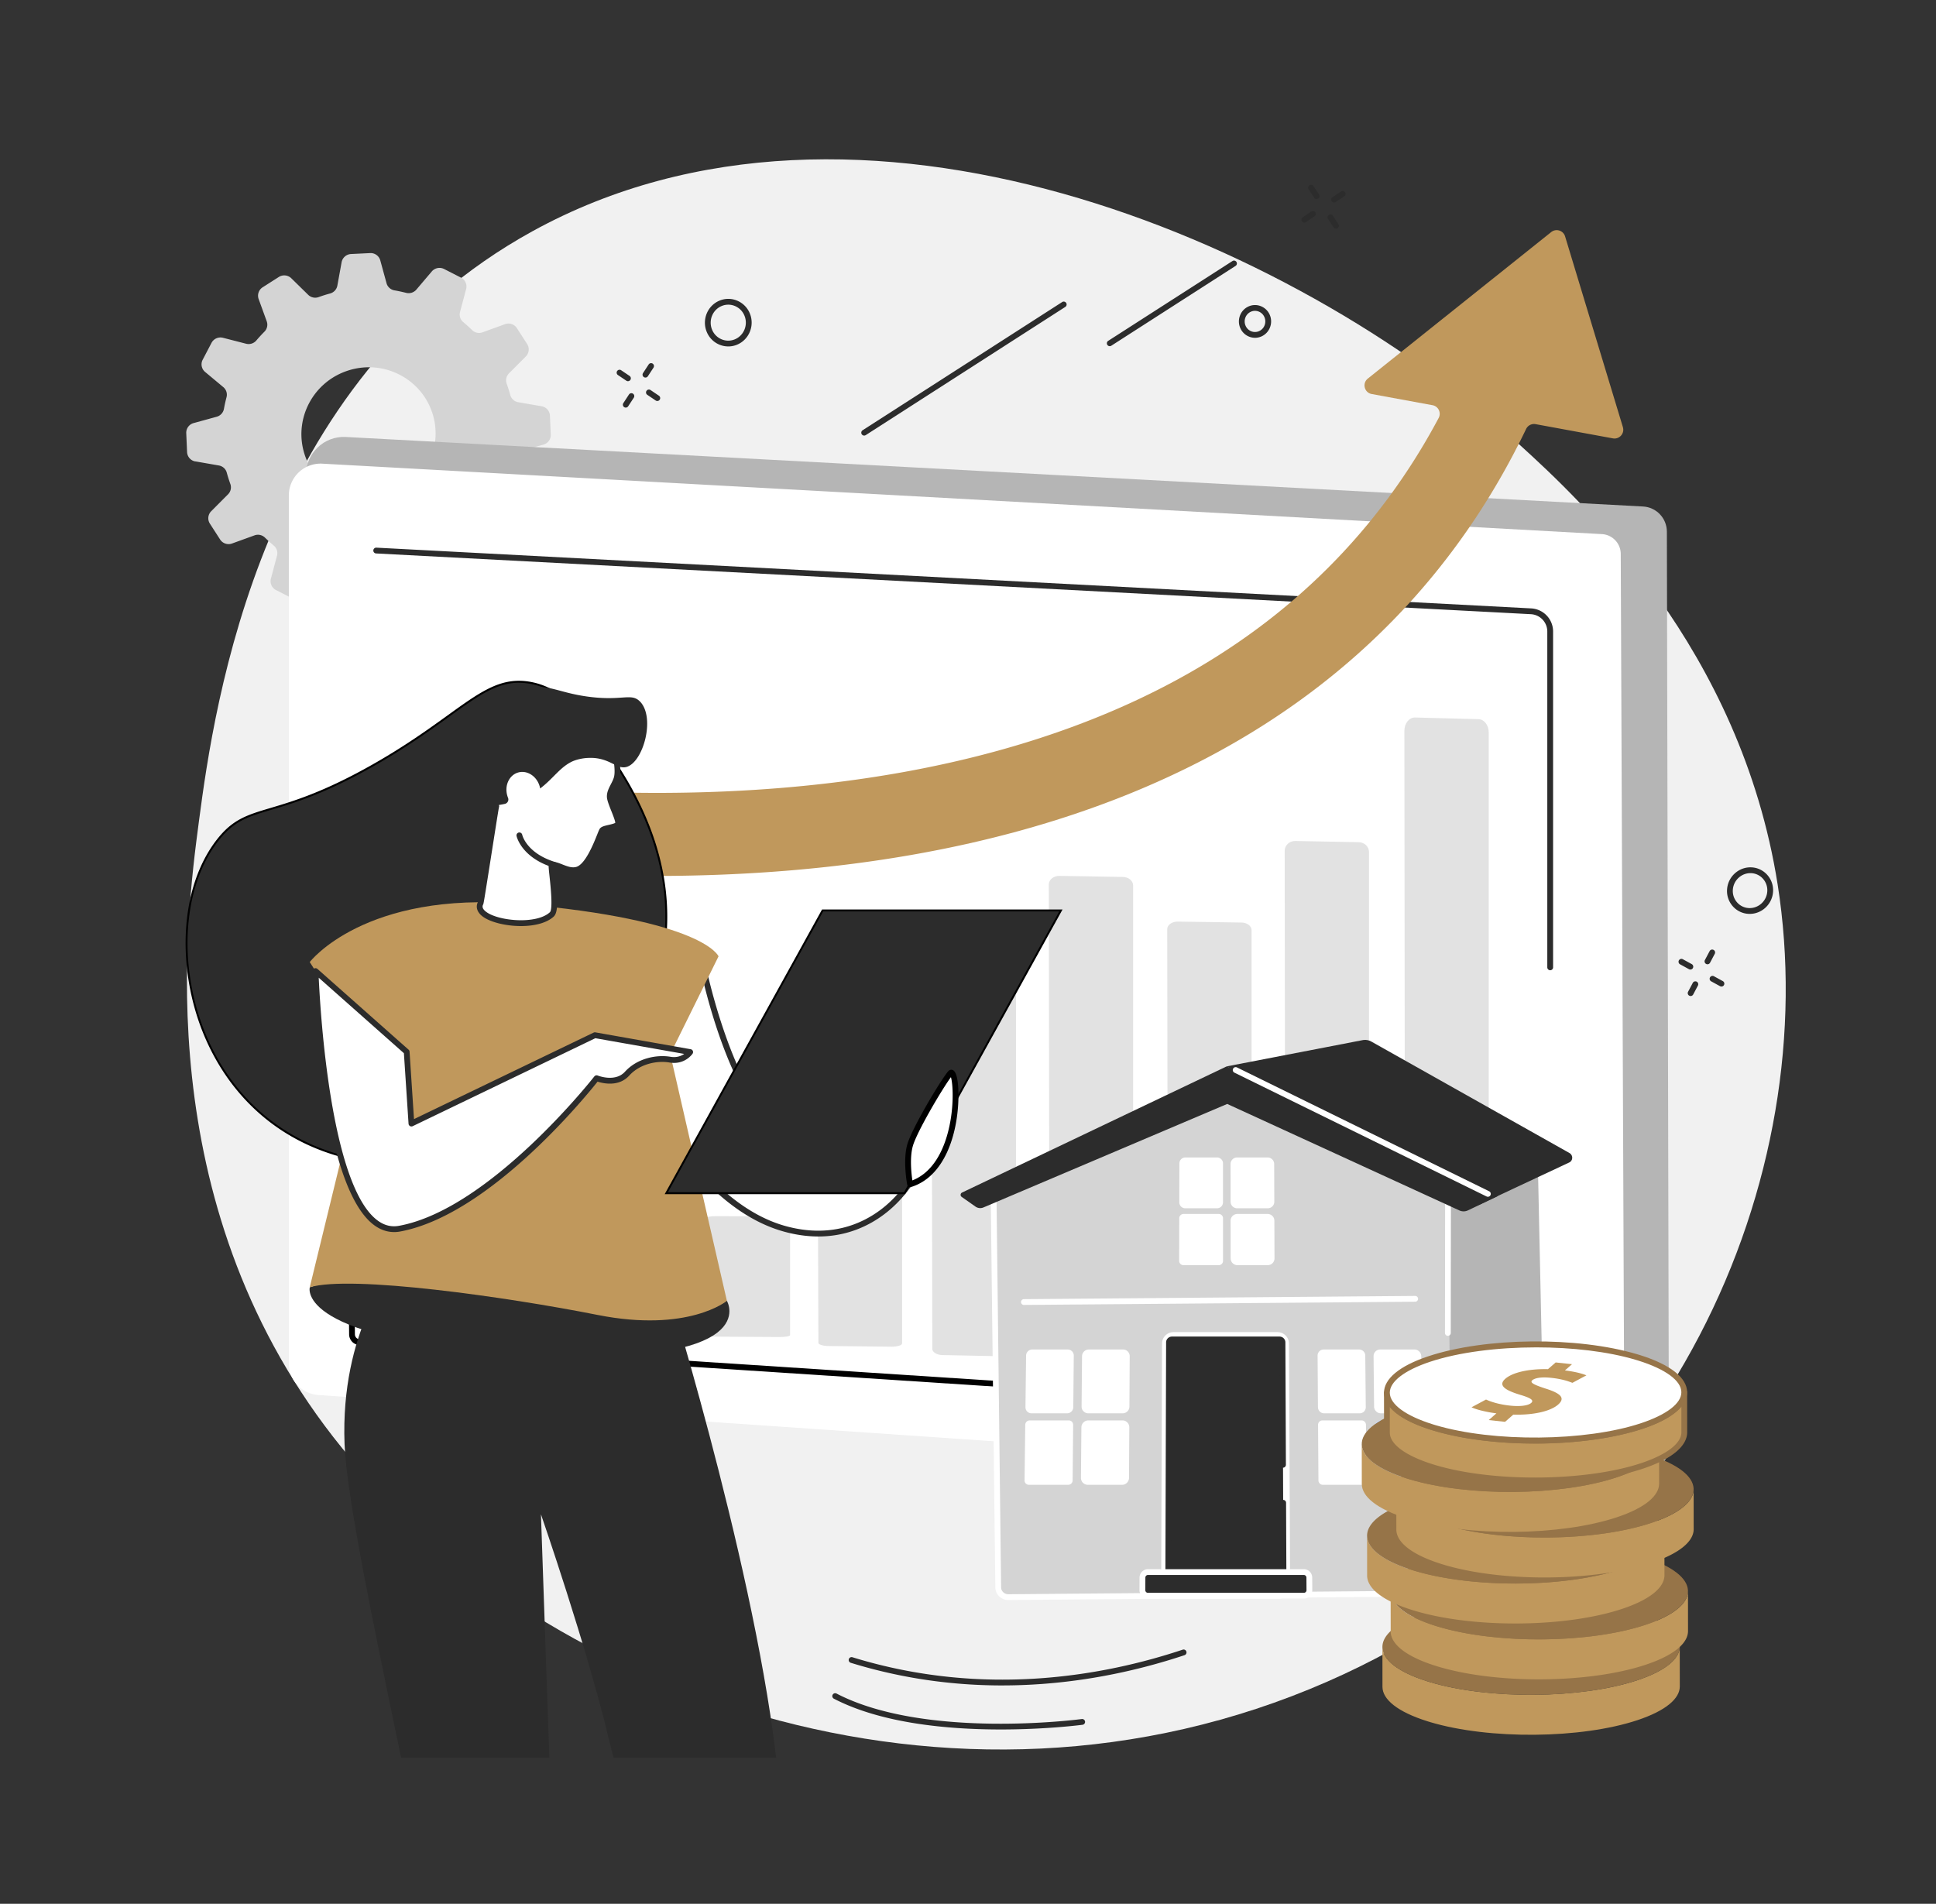 <svg xmlns="http://www.w3.org/2000/svg" width="424" height="417" fill="none"><rect width="100%" height="100%" fill="#333333" stroke="none"/><path fill="#F1F1F1" d="M116.604 50.657c71.11-39.136 166.38 1.522 216.025 46.596 14.184 12.878 48.568 44.998 56.691 96.48 10.086 63.949-22.928 141.461-98.653 174.617-82.422 36.089-174.579 1.885-217.708-53.633-40.338-51.921-32.266-113.06-29.382-134.901 3.383-25.625 13.448-96.375 73.027-129.159Z"/><path fill="#D4D4D4" d="m42.782 101.061 5.147.896c.829.144 1.51.744 1.73 1.551.232.854.494 1.691.794 2.515a2.163 2.163 0 0 1-.516 2.257l-3.679 3.694a2.18 2.18 0 0 0-.296 2.713l2.25 3.491a2.208 2.208 0 0 0 2.6.871l4.927-1.784a2.198 2.198 0 0 1 2.288.49 32.89 32.89 0 0 0 1.937 1.75c.647.537.917 1.403.702 2.215l-1.336 5.029a2.168 2.168 0 0 0 1.112 2.489l3.712 1.902a2.223 2.223 0 0 0 2.698-.541l3.375-3.972a2.221 2.221 0 0 1 2.233-.715c.846.216 1.7.398 2.57.55.838.143 1.51.756 1.73 1.564l1.37 4.999a2.184 2.184 0 0 0 2.22 1.598l4.183-.203a2.208 2.208 0 0 0 2.068-1.805l.93-5.109a2.198 2.198 0 0 1 1.573-1.725 31.439 31.439 0 0 0 2.537-.798 2.187 2.187 0 0 1 2.275.502l3.705 3.631a2.21 2.21 0 0 0 2.732.279l3.531-2.249a2.186 2.186 0 0 0 .888-2.582L103 119.687a2.167 2.167 0 0 1 .495-2.265 32.994 32.994 0 0 0 1.793-1.949 2.196 2.196 0 0 1 2.228-.697l5.062 1.302a2.218 2.218 0 0 0 2.512-1.116l1.932-3.694a2.169 2.169 0 0 0-.528-2.671l-3.988-3.326a2.152 2.152 0 0 1-.706-2.211c.224-.837.41-1.69.566-2.552a2.2 2.2 0 0 1 1.586-1.725l5.049-1.386a2.194 2.194 0 0 0 1.62-2.21l-.182-4.15a2.179 2.179 0 0 0-1.806-2.046l-5.146-.896a2.165 2.165 0 0 1-1.729-1.551 31.86 31.86 0 0 0-.795-2.515 2.163 2.163 0 0 1 .515-2.257l3.679-3.694a2.18 2.18 0 0 0 .296-2.713l-2.249-3.491a2.2 2.2 0 0 0-2.601-.867l-4.926 1.784a2.188 2.188 0 0 1-2.28-.482 32.312 32.312 0 0 0-1.953-1.766 2.158 2.158 0 0 1-.694-2.207l1.336-5.03a2.167 2.167 0 0 0-1.112-2.488l-3.713-1.898a2.223 2.223 0 0 0-2.698.54l-3.374 3.974a2.222 2.222 0 0 1-2.233.714c-.846-.216-1.7-.397-2.571-.55a2.17 2.17 0 0 1-1.73-1.563l-1.37-5a2.185 2.185 0 0 0-2.22-1.598l-4.182.203a2.207 2.207 0 0 0-2.068 1.805l-.93 5.11a2.197 2.197 0 0 1-1.573 1.724c-.863.233-1.709.499-2.537.799a2.194 2.194 0 0 1-2.276-.499l-3.704-3.63a2.21 2.21 0 0 0-2.732-.28l-3.53 2.25a2.184 2.184 0 0 0-.889 2.581l1.772 4.878c.288.79.093 1.673-.507 2.273a33.372 33.372 0 0 0-1.776 1.932 2.213 2.213 0 0 1-2.238.706l-5.061-1.302a2.216 2.216 0 0 0-2.512 1.116l-1.933 3.694a2.169 2.169 0 0 0 .529 2.67l3.988 3.327c.647.537.921 1.399.706 2.21a31.89 31.89 0 0 0-.567 2.553 2.2 2.2 0 0 1-1.586 1.724l-5.049 1.387a2.194 2.194 0 0 0-1.62 2.21l.182 4.15a2.18 2.18 0 0 0 1.806 2.046l.004-.013Zm33.572-19.936c7.752-2.421 15.985 1.835 18.387 9.514 2.402 7.675-1.933 15.866-9.684 18.287-7.751 2.422-15.984-1.834-18.386-9.513-2.402-7.68 1.932-15.866 9.683-18.288Z"/><path fill="#B5B5B5" d="m359.347 322.617-291.45-19.814L67 104.079c-.02-4.797 3.98-8.622 8.75-8.364l284.091 15.227c2.922.157 5.21 2.579 5.219 5.512l.435 200.381c.009 3.351-2.816 6.01-6.148 5.782Z"/><path fill="#fff" d="M348.322 324.641 69.741 305.563a6.954 6.954 0 0 1-6.483-6.935V108.504a6.957 6.957 0 0 1 7.341-6.944l280.235 15.43a4.365 4.365 0 0 1 4.123 4.337l.799 196.353c.017 4.036-3.399 7.24-7.434 6.965v-.004Z"/><path fill="#E2E2E2" d="m323.681 303.382-13.76-.579c-1.231-.05-2.207-1.327-2.207-2.886l-.14-139.856c0-1.622 1.049-2.933 2.33-2.899l13.9.359c1.243.034 2.237 1.319 2.237 2.895v140.08c0 1.635-1.07 2.945-2.36 2.89v-.004Zm-26.218-1.69-13.76-.431c-1.231-.038-2.208-.989-2.208-2.147l-.139-112.752c0-1.209 1.048-2.181 2.33-2.155l13.9.266c1.243.025 2.237.981 2.237 2.151V299.54c0 1.218-1.07 2.19-2.36 2.152Zm-25.723-2.067-13.761-.33c-1.23-.029-2.207-.752-2.207-1.639l-.14-94.147c0-.922 1.049-1.666 2.33-1.644l13.9.202c1.244.017 2.237.749 2.237 1.645v94.273c0 .93-1.07 1.674-2.359 1.64Zm-25.935-1.272-13.761-.376c-1.23-.034-2.207-.858-2.207-1.864l-.14-102.388c0-1.049 1.049-1.894 2.33-1.873l13.9.233c1.244.021 2.237.849 2.237 1.868v102.528c0 1.056-1.07 1.901-2.359 1.868v.004Zm-25.656-1.268-13.761-.275c-1.23-.025-2.207-.63-2.207-1.369l-.139-84.316c0-.77 1.048-1.391 2.33-1.374l13.899.169c1.244.017 2.237.626 2.237 1.374v84.422c0 .777-1.069 1.399-2.359 1.373v-.004Zm-24.946-2.113-13.76-.144c-1.231-.013-2.207-.325-2.207-.706l-.14-43.515c0-.397 1.049-.718 2.33-.71l13.9.089c1.243.009 2.237.321 2.237.71v43.57c0 .401-1.07.723-2.36.71v-.004Zm-24.526-2.113-13.761-.085c-1.23-.008-2.207-.19-2.207-.414l-.14-25.561c0-.233 1.049-.423 2.33-.419l13.9.051c1.244.004 2.237.19 2.237.418v25.595c0 .237-1.07.423-2.359.415Z"/><path fill="#CADDFF" d="m146.573 290.75-13.761-.085c-1.23-.008-2.207-.19-2.207-.414l-.14-25.561c0-.233 1.049-.423 2.331-.419l13.899.051c1.244.004 2.237.19 2.237.414v25.595c0 .237-1.069.423-2.359.414v.005Z"/><path fill="#2C2C2C" d="M339.505 212.519a.633.633 0 0 1-.634-.634v-73.56a3.8 3.8 0 0 0-3.603-3.795L82.364 121.225a.634.634 0 1 1 .067-1.268l252.905 13.305a5.068 5.068 0 0 1 4.804 5.063v73.56a.634.634 0 0 1-.635.634Z"/><path fill="#000" d="M297.006 308.881h-.042L78.668 294.617a2.371 2.371 0 0 1-2.208-2.333l-.829-89.688c0-.351.28-.638.63-.638a.638.638 0 0 1 .639.629l.829 89.688a1.096 1.096 0 0 0 1.023 1.082l218.292 14.264a.633.633 0 0 1-.042 1.264l.004-.004Z"/><path fill="#C0985C" d="m355.431 93.572-12.665-41.799a1.92 1.92 0 0 0-3.036-.942l-40.165 32.09c-1.286 1.028-.766 3.09.85 3.386l13.32 2.447a1.922 1.922 0 0 1 1.345 2.798c-13.084 24.568-32.405 43.874-57.57 57.483-23.432 12.671-52.026 20.553-84.985 23.427-37.146 3.237-71.602-.702-91.227-3.872a1.919 1.919 0 0 0-2.225 1.894v14.56c0 .946.686 1.749 1.62 1.897 15.088 2.363 37.31 4.924 62.763 4.924 9.663 0 19.799-.368 30.181-1.259 35.542-3.043 66.598-11.615 92.301-25.464 30.574-16.479 53.515-40.405 68.29-71.173a1.923 1.923 0 0 1 2.076-1.065l16.936 3.115c1.413.258 2.601-1.07 2.187-2.443l.004-.004Z"/><path fill="#B5B5B5" d="m337.382 252.459 1.789 83.204-22.801 12.168c-.089.047-.241.013-.241-.051l-1.222-83.581s22.154-11.732 22.475-11.74Z"/><path fill="#fff" d="M316.268 348.49a.83.83 0 0 1-.427-.114.694.694 0 0 1-.347-.587l-1.222-83.581c0-.237.127-.457.339-.571 22.285-11.8 22.568-11.808 22.759-11.812.165 0 .33.059.452.173a.614.614 0 0 1 .195.444l1.789 83.204a.636.636 0 0 1-.335.575l-22.801 12.168a.854.854 0 0 1-.397.097l-.005.004Zm-.723-83.91 1.205 82.334 21.778-11.623-1.759-81.839c-3.04 1.53-13.709 7.151-21.224 11.128Z"/><path fill="#D4D4D4" d="m317.918 346.36-.762-84.384-50.271-22.133-49.265 22.924.998 84.95c.013 1.188 1.006 2.13 2.229 2.117l94.373-.798c1.513-.013 2.714-1.209 2.693-2.676h.005Z"/><path fill="#fff" d="M233.719 309.565H225.9c-.736 0-1.324-.6-1.315-1.339l.139-11.302a1.347 1.347 0 0 1 1.341-1.331h7.785c.732 0 1.319.596 1.315 1.331l-.106 11.302a1.352 1.352 0 0 1-1.344 1.339h.004Zm12.162 0h-7.549a1.458 1.458 0 0 1-1.454-1.475l.097-11.03a1.48 1.48 0 0 1 1.472-1.467h7.518c.808 0 1.455.655 1.451 1.467l-.064 11.03a1.479 1.479 0 0 1-1.475 1.475h.004Zm-11.934 15.663h-8.618a.944.944 0 0 1-.943-.967l.152-12.177a.974.974 0 0 1 .964-.959h8.585c.524 0 .947.431.943.959l-.114 12.177a.973.973 0 0 1-.965.967h-.004Zm11.798 0h-7.51a1.504 1.504 0 0 1-1.497-1.53l.097-11.06a1.528 1.528 0 0 1 1.519-1.517h7.476c.829 0 1.501.68 1.497 1.517l-.063 11.06a1.53 1.53 0 0 1-1.519 1.53Zm52.056-15.663h-7.819c-.735 0-1.336-.6-1.34-1.339l-.076-11.302a1.316 1.316 0 0 1 1.315-1.331h7.785c.732 0 1.332.596 1.34 1.331l.11 11.302a1.319 1.319 0 0 1-1.319 1.339h.004Zm12.162 0h-7.548a1.488 1.488 0 0 1-1.48-1.475l-.114-11.03a1.446 1.446 0 0 1 1.446-1.467h7.519c.807 0 1.467.655 1.48 1.467l.148 11.03a1.447 1.447 0 0 1-1.447 1.475h-.004Zm-11.633 15.663h-8.618a.969.969 0 0 1-.964-.967l-.081-12.177a.95.95 0 0 1 .947-.959h8.585c.524 0 .956.431.96.959l.118 12.177a.952.952 0 0 1-.947.967Z"/><path fill="#CADDFF" d="M310.128 325.228h-7.51a1.54 1.54 0 0 1-1.527-1.53l-.114-11.06a1.494 1.494 0 0 1 1.489-1.517h7.476c.829 0 1.514.68 1.527 1.517l.148 11.06a1.495 1.495 0 0 1-1.489 1.53Z"/><path fill="#fff" d="M266.538 264.66h-6.952a1.306 1.306 0 0 1-1.311-1.306l.021-8.529c0-.718.588-1.297 1.311-1.297h6.931c.723 0 1.311.579 1.311 1.297v8.529c0 .723-.584 1.306-1.311 1.306Zm11.105 0h-6.686a1.44 1.44 0 0 1-1.446-1.437l-.009-8.267c0-.79.643-1.428 1.442-1.428h6.665c.795 0 1.442.638 1.446 1.428l.03 8.267c0 .795-.643 1.437-1.442 1.437Zm-10.729 12.455h-7.73a.935.935 0 0 1-.938-.938l.021-9.34c0-.516.423-.934.943-.934h7.704c.521 0 .939.418.939.934v9.34a.933.933 0 0 1-.939.938Zm10.733 0h-6.639a1.486 1.486 0 0 1-1.489-1.483l-.008-8.254c0-.816.664-1.475 1.484-1.475h6.614c.82 0 1.488.659 1.488 1.475l.03 8.254c0 .82-.66 1.483-1.484 1.483h.004Z"/><path fill="#fff" d="M220.83 350.468c-1.552 0-2.825-1.225-2.842-2.747l-.998-84.95c0-.249.139-.478.368-.583l49.265-22.924a.626.626 0 0 1 .507-.013l50.246 20.557c.237.097.393.33.393.588l-.042 31.567a.634.634 0 1 1-1.268 0l.038-31.14-49.595-20.291-48.644 22.632.994 84.54c.009.829.732 1.501 1.59 1.492l94.373-.799a2.11 2.11 0 0 0 1.506-.629c.372-.381.571-.879.562-1.403l-.583-38.435a.633.633 0 0 1 .625-.643.626.626 0 0 1 .643.626l.584 38.435a3.207 3.207 0 0 1-.922 2.307 3.345 3.345 0 0 1-2.402 1.01l-94.373.799h-.025v.004Z"/><path fill="#fff" d="M280.019 350.181h-23.186c-1.4 0-2.533-1.158-2.529-2.587l.191-53.307a2.507 2.507 0 0 1 2.503-2.502h22.789a2.514 2.514 0 0 1 2.507 2.502l.254 53.307c.009 1.429-1.125 2.587-2.524 2.587h-.005Z"/><path fill="#2C2C2C" d="M279.415 348.085h-21.871c-.935 0-1.688-.77-1.684-1.72l.157-51.304c0-.922.748-1.67 1.67-1.67h21.52c.918 0 1.667.748 1.671 1.67l.224 51.304c0 .95-.749 1.72-1.683 1.72h-.004Z"/><path fill="#2C2C2C" d="M280.442 348.719h-23.926a1.292 1.292 0 0 1-1.294-1.298l.165-53.392c0-.701.579-1.272 1.29-1.272h23.541c.711 0 1.29.571 1.29 1.272l.114 26.812a.64.64 0 0 1-.63.639.633.633 0 0 1-.634-.63l-.115-26.812-23.562-.009-.186 53.401 23.951.025-.05-18.283a.64.64 0 0 1 .63-.639c.351 0 .634.284.634.63l.08 18.258a1.29 1.29 0 0 1-1.294 1.298h-.004Z"/><path fill="#2C2C2C" d="M285.58 349.513h-34.194a1.203 1.203 0 0 1-1.192-1.221l.013-2.735c0-.672.541-1.217 1.201-1.217h34.143c.659 0 1.196.545 1.201 1.217l.016 2.735c0 .672-.528 1.221-1.188 1.221Z"/><path fill="#fff" d="M285.58 350.147h-34.194c-.486 0-.943-.19-1.285-.537a1.85 1.85 0 0 1-.541-1.322l.012-2.735a1.85 1.85 0 0 1 1.836-1.847h34.143a1.85 1.85 0 0 1 1.835 1.847l.017 2.735c0 .498-.191.967-.537 1.322a1.794 1.794 0 0 1-1.286.537Zm-34.168-5.173a.577.577 0 0 0-.567.588l-.012 2.734a.6.6 0 0 0 .169.423c.105.105.241.16.384.16h34.194a.548.548 0 0 0 .385-.16.594.594 0 0 0 .169-.423l-.017-2.734a.58.58 0 0 0-.566-.588h-34.143.004Zm-27.161-59.144a.634.634 0 0 1-.005-1.268l85.683-.706a.637.637 0 0 1 .639.63.633.633 0 0 1-.63.638l-85.683.706h-.004Z"/><path fill="#2C2C2C" d="m268.648 233.579 29.915-5.777c.6-.089 1.217.025 1.746.325l43.412 24.425c.867.486.804 1.737-.105 2.1l-19.816 9.29-55.152-30.358v-.005Z"/><path fill="#2C2C2C" d="m215.387 264.474 53.384-22.67 50.83 23.321a2.224 2.224 0 0 0 1.89-.008l6.592-3.149-59.435-28.389-57.942 27.628c-.385.186-.44.71-.093.955l3.036 2.135a1.797 1.797 0 0 0 1.738.177Z"/><path fill="#fff" d="M325.855 262.137a.66.66 0 0 1-.279-.063l-55.24-27.13a.636.636 0 0 1 .562-1.141l55.24 27.129a.635.635 0 0 1-.283 1.205Z"/><path fill="#C0985C" d="m367.88 360.645.009 8.753c0 2.654-3.07 5.313-9.244 7.371-12.348 4.117-32.503 4.29-45.413.44-.211-.064-.423-.127-.63-.195-6.542-2.054-9.828-4.788-9.832-7.527l-.008-8.753c0 2.739 3.29 5.473 9.831 7.527.208.064.419.131.631.195 12.91 3.846 33.064 3.673 45.412-.44 6.174-2.058 9.248-4.716 9.244-7.371Z"/><path fill="#967448" d="M357.418 352.928c.212.063.423.127.63.195 12.877 4.044 13.139 10.713.588 14.898-12.348 4.116-32.502 4.289-45.412.439a29.06 29.06 0 0 1-.631-.194c-12.876-4.045-13.138-10.714-.587-14.898 12.348-4.113 32.498-4.29 45.408-.44h.004Z"/><path fill="#C0985C" d="m369.682 348.507.008 8.753c0 2.654-3.07 5.313-9.244 7.371-12.348 4.112-32.502 4.29-45.412.439a24.396 24.396 0 0 1-.631-.194c-6.541-2.054-9.827-4.788-9.831-7.527l-.009-8.753c0 2.739 3.29 5.473 9.832 7.527.207.064.419.131.63.195 12.91 3.846 33.065 3.672 45.413-.44 6.174-2.058 9.248-4.717 9.244-7.371Z"/><path fill="#967448" d="M359.22 340.786c.211.063.423.126.63.194 12.876 4.045 13.139 10.714.588 14.898-12.348 4.112-32.503 4.29-45.413.44-.211-.064-.423-.127-.63-.195-12.877-4.044-13.139-10.714-.588-14.898 12.348-4.112 32.498-4.29 45.409-.439h.004Z"/><path fill="#C0985C" d="m364.523 336.272.008 8.753c0 2.654-3.07 5.312-9.244 7.371-12.348 4.112-32.502 4.289-45.413.439a30.781 30.781 0 0 1-.63-.194c-6.542-2.054-9.827-4.789-9.832-7.527l-.008-8.753c0 2.738 3.29 5.473 9.832 7.527.207.063.419.131.63.194 12.91 3.846 33.065 3.673 45.413-.439 6.174-2.058 9.248-4.717 9.244-7.371Z"/><path fill="#967448" d="M354.061 328.55c.211.064.423.127.63.195 12.876 4.044 13.139 10.714.588 14.898-12.348 4.116-32.503 4.29-45.413.439a28.97 28.97 0 0 1-.63-.194c-12.877-4.045-13.139-10.714-.588-14.898 12.348-4.112 32.498-4.29 45.408-.44h.005Z"/><path fill="#C0985C" d="m370.921 326.192.008 8.753c0 2.654-3.07 5.312-9.244 7.371-12.348 4.116-32.502 4.289-45.413.439a30.781 30.781 0 0 1-.63-.194c-6.541-2.054-9.827-4.789-9.831-7.527l-.009-8.753c0 2.738 3.29 5.473 9.832 7.527.207.063.419.131.63.194 12.91 3.846 33.065 3.673 45.413-.439 6.174-2.058 9.248-4.717 9.244-7.371Z"/><path fill="#967448" d="M360.459 318.475c.211.063.423.126.63.194 12.876 4.045 13.139 10.714.588 14.898-12.348 4.117-32.503 4.29-45.413.44-.211-.064-.423-.127-.63-.195-12.877-4.044-13.139-10.714-.588-14.898 12.348-4.112 32.498-4.29 45.409-.439h.004Z"/><path fill="#C0985C" d="m363.355 316.209.009 8.753c0 2.654-3.07 5.313-9.244 7.371-12.348 4.116-32.502 4.29-45.413.439-.211-.063-.423-.126-.63-.194-6.542-2.054-9.827-4.788-9.832-7.527l-.008-8.753c0 2.739 3.29 5.473 9.832 7.527.207.064.418.131.63.195 12.91 3.846 33.064 3.672 45.412-.44 6.174-2.058 9.249-4.717 9.244-7.371Z"/><path fill="#967448" d="M352.889 308.492c.212.063.423.127.63.194 12.877 4.045 13.139 10.714.588 14.898-12.348 4.113-32.502 4.29-45.412.44-.212-.064-.423-.127-.63-.195-12.877-4.044-13.139-10.713-.588-14.898 12.348-4.112 32.498-4.289 45.408-.439h.004Z"/><path fill="#C0985C" d="m368.866 304.959.008 8.753c0 2.654-3.07 5.312-9.244 7.37-12.348 4.117-32.502 4.29-45.413.44-.211-.064-.423-.127-.63-.195-6.542-2.054-9.827-4.788-9.832-7.527l-.008-8.753c0 2.739 3.29 5.474 9.832 7.528.207.063.418.131.63.194 12.91 3.846 33.064 3.673 45.412-.44 6.174-2.058 9.249-4.716 9.245-7.37Z"/><path fill="#967448" d="M336.186 324.945c-7.917 0-15.837-.934-22.155-2.815-.215-.063-.427-.131-.638-.194-6.623-2.079-10.272-4.966-10.276-8.132l-.009-8.752a.634.634 0 1 1 1.269 0c0 2.527 3.425 5.05 9.388 6.922l.621.191c12.729 3.791 32.93 3.596 45.032-.436 5.604-1.868 8.813-4.332 8.813-6.766a.634.634 0 1 1 1.269 0l.008 8.753c.004 3.06-3.434 5.891-9.679 7.971-6.508 2.168-15.072 3.262-23.643 3.262v-.004Zm-31.805-16.749v5.608c.009 2.528 3.43 5.051 9.392 6.923.208.064.41.127.622.19 12.728 3.792 32.929 3.597 45.032-.435 5.603-1.868 8.813-4.332 8.813-6.766v-5.609c-1.527 1.826-4.386 3.483-8.416 4.827-12.521 4.171-32.637 4.37-45.793.448-.215-.064-.427-.131-.638-.195-4.343-1.365-7.409-3.076-9.003-4.987l-.009-.004Z"/><path fill="#fff" d="M358.399 297.237c.212.063.423.127.63.194 12.877 4.045 13.139 10.714.588 14.898-12.348 4.117-32.502 4.29-45.412.44a27.359 27.359 0 0 1-.63-.194c-12.877-4.045-13.139-10.714-.588-14.898 12.348-4.113 32.498-4.29 45.408-.44h.004Z"/><path fill="#967448" d="M336.177 316.192c-7.916 0-15.836-.934-22.154-2.814-.216-.064-.427-.131-.639-.195-6.597-2.071-10.246-4.949-10.276-8.102-.025-3.072 3.413-5.912 9.68-8 12.521-4.172 32.633-4.37 45.793-.448.216.063.427.131.639.194 6.601 2.075 10.25 4.949 10.276 8.102.025 3.073-3.409 5.913-9.68 8.001-6.508 2.168-15.071 3.262-23.643 3.262h.004Zm.279-21.068c-8.487 0-16.97 1.061-23.266 3.157-5.62 1.872-8.834 4.349-8.813 6.788.021 2.518 3.442 5.037 9.388 6.901.207.064.41.127.621.19 12.729 3.791 32.93 3.597 45.032-.435 5.62-1.872 8.834-4.345 8.813-6.787-.021-2.519-3.442-5.038-9.388-6.902-.207-.064-.41-.127-.621-.19-6.107-1.822-13.934-2.722-21.761-2.722h-.005Z"/><path fill="#C0985C" d="m344.292 298.805-1.56 1.365c1.412.182 2.478.393 3.302.617.571.152 1.028.309 1.404.465l-3.066 1.64c-.393-.144-.926-.355-1.721-.571a19.335 19.335 0 0 0-2.934-.524c-2.373-.257-3.637.098-4.136.529-.584.511.321.972 2.854 1.804 3.599 1.12 4.377 2.16 2.774 3.555-1.577 1.377-5.226 2.307-9.781 2.168l-1.81 1.58-3.577-.384 1.687-1.471a28.537 28.537 0 0 1-3.594-.689c-.778-.207-1.417-.431-1.853-.646l3.172-1.695c.562.262 1.29.532 2.174.769.883.237 1.919.44 3.104.566 2.08.224 3.894.038 4.605-.583.672-.587-.068-1.086-2.326-1.762-3.269-.981-5.045-2.042-3.324-3.546 1.565-1.365 5.049-2.189 9.333-2.097l1.687-1.47 3.578.384.008-.004Z"/><path fill="#2C2C2C" d="M141.359 82.698a.633.633 0 0 1-.529-.985l1.231-1.88a.633.633 0 0 1 .879-.183c.292.19.377.584.182.88l-1.23 1.88a.639.639 0 0 1-.533.288Zm-4.314 6.58a.615.615 0 0 1-.346-.106.633.633 0 0 1-.182-.879l1.23-1.88a.634.634 0 1 1 1.062.697l-1.235 1.88a.639.639 0 0 1-.533.288h.004Zm.478-5.782a.618.618 0 0 1-.355-.11l-1.835-1.238a.628.628 0 0 1-.169-.879.628.628 0 0 1 .879-.169l1.835 1.238a.63.63 0 0 1 .17.88.632.632 0 0 1-.525.278Zm6.432 4.337a.618.618 0 0 1-.355-.11l-1.835-1.239a.628.628 0 0 1-.169-.879.629.629 0 0 1 .879-.169l1.835 1.239a.634.634 0 0 1-.359 1.158h.004Zm229.994 123.376a.634.634 0 0 1-.559-.93l1.053-1.986a.636.636 0 0 1 1.121.596l-1.053 1.986a.633.633 0 0 1-.562.338v-.004Zm-3.688 6.953a.673.673 0 0 1-.296-.072.635.635 0 0 1-.262-.858l1.053-1.987a.636.636 0 0 1 1.12.596l-1.053 1.987a.635.635 0 0 1-.562.338v-.004Zm-.059-5.799a.662.662 0 0 1-.305-.076l-1.945-1.065a.634.634 0 1 1 .609-1.112l1.945 1.065a.638.638 0 0 1 .254.862.632.632 0 0 1-.558.33v-.004Zm6.804 3.723a.658.658 0 0 1-.304-.076l-1.946-1.065a.633.633 0 1 1 .609-1.111l1.945 1.065a.634.634 0 0 1-.304 1.192v-.005ZM159.492 75.88a5.02 5.02 0 0 1-1.958-.397 5.115 5.115 0 0 1-2.779-2.853c-1.057-2.654.208-5.697 2.817-6.779a5 5 0 0 1 3.894.013 5.115 5.115 0 0 1 2.779 2.853c1.057 2.654-.207 5.697-2.817 6.779a5.073 5.073 0 0 1-1.936.389v-.005Zm.008-9.145c-.49 0-.981.097-1.446.291-1.975.82-2.926 3.124-2.123 5.14a3.858 3.858 0 0 0 2.093 2.15 3.748 3.748 0 0 0 2.914.01c1.97-.82 2.926-3.124 2.123-5.14a3.865 3.865 0 0 0-2.093-2.151 3.787 3.787 0 0 0-1.468-.3Zm223.705 133.439c-.076 0-.156 0-.232-.004a4.91 4.91 0 0 1-3.455-1.64 5.02 5.02 0 0 1-1.277-3.698c.173-2.802 2.571-4.979 5.341-4.848a4.914 4.914 0 0 1 3.455 1.64 5.025 5.025 0 0 1 1.277 3.698c-.17 2.722-2.436 4.852-5.109 4.852Zm-.173-1.272c2.08.089 3.886-1.547 4.017-3.66a3.766 3.766 0 0 0-.955-2.773 3.664 3.664 0 0 0-2.572-1.217c-2.089-.084-3.886 1.543-4.017 3.66a3.766 3.766 0 0 0 .956 2.773 3.662 3.662 0 0 0 2.571 1.217ZM274.856 73.991a3.533 3.533 0 0 1-3.231-2.151c-.778-1.805.039-3.922 1.815-4.717a3.443 3.443 0 0 1 2.685-.063 3.528 3.528 0 0 1 1.966 1.91c.778 1.805-.038 3.922-1.814 4.717a3.477 3.477 0 0 1-1.421.304Zm-.905-5.71c-1.146.512-1.67 1.885-1.163 3.056a2.26 2.26 0 0 0 1.265 1.23 2.188 2.188 0 0 0 1.704-.042c1.146-.512 1.67-1.885 1.163-3.056a2.257 2.257 0 0 0-1.265-1.23 2.188 2.188 0 0 0-1.704.042Zm18.247-23.934a.632.632 0 0 1-.355-1.158l1.865-1.255a.634.634 0 1 1 .706 1.053l-1.865 1.255a.648.648 0 0 1-.355.11l.004-.005Zm-6.529 4.396a.632.632 0 0 1-.355-1.158l1.865-1.255a.633.633 0 0 1 .879.173.632.632 0 0 1-.173.879l-1.865 1.255a.649.649 0 0 1-.355.11l.004-.004Zm2.681-5.143a.638.638 0 0 1-.533-.288l-1.213-1.855a.638.638 0 0 1 .182-.88.639.639 0 0 1 .879.182l1.214 1.856a.639.639 0 0 1-.529.984Zm4.246 6.491a.639.639 0 0 1-.533-.287l-1.214-1.856a.639.639 0 0 1 .182-.879.64.64 0 0 1 .88.182l1.213 1.855a.638.638 0 0 1-.528.985ZM189.262 95.406a.627.627 0 0 1-.533-.291.63.63 0 0 1 .191-.875l43.704-28.08a.63.63 0 0 1 .875.19.63.63 0 0 1-.19.875l-43.704 28.08a.635.635 0 0 1-.343.101Zm53.786-19.58a.625.625 0 0 1-.533-.292.63.63 0 0 1 .19-.875l27.208-17.48a.63.63 0 0 1 .875.19.63.63 0 0 1-.19.875l-27.208 17.48a.634.634 0 0 1-.342.102Zm-23.546 293.348c-10.369 0-21.571-1.378-33.179-4.961a.635.635 0 1 1 .376-1.213c28.891 8.917 55.274 4.019 72.321-1.661a.634.634 0 1 1 .401 1.204c-10.377 3.457-24.184 6.627-39.915 6.627l-.004.004Zm-.343 9.645c-11.438 0-26.028-1.289-36.536-6.745a.633.633 0 1 1 .583-1.125c19.453 10.106 53.384 5.63 53.723 5.583a.634.634 0 0 1 .173 1.256c-.161.021-7.819 1.031-17.943 1.031ZM92.973 254.994c-3.518.224-23.101 1.459-37.699-12.827-16.446-16.094-18.564-44.072-7.62-58.121 6.71-8.617 12.056-3.93 34.088-16.432 19.393-11.001 24.543-19.902 34.49-18.038 7.734 1.449 12.309 8.271 17.244 15.633 4.221 6.293 15.566 23.211 11.629 44.491-4.588 24.813-27.761 43.756-52.136 45.294h.004Z"/><path fill="#000" d="M89.299 255.32c-9.126 0-23.047-2.113-34.173-13-7.798-7.633-12.822-18.271-14.145-29.957-1.26-11.153 1.108-21.521 6.504-28.448 3.488-4.476 6.618-5.41 11.806-6.952 4.914-1.463 11.646-3.466 22.345-9.535 7.062-4.007 12.26-7.755 16.437-10.765 7.35-5.299 11.79-8.499 18.201-7.294 7.823 1.466 12.466 8.389 17.38 15.722 4.271 6.369 15.613 23.283 11.663 44.647-2.199 11.889-8.847 23.076-18.721 31.495-9.671 8.25-21.609 13.212-33.61 13.969a57.94 57.94 0 0 1-3.687.114v.004Zm24.37-105.778c-4.994 0-9.109 2.967-15.35 7.468-4.187 3.018-9.392 6.771-16.476 10.79-10.74 6.094-17.498 8.106-22.433 9.573-5.108 1.517-8.187 2.434-11.591 6.808-5.328 6.839-7.667 17.096-6.42 28.14 1.311 11.588 6.289 22.133 14.019 29.698 12.644 12.375 28.946 13.314 37.539 12.768 25.148-1.589 47.48-20.988 51.941-45.12 3.92-21.196-7.354-38.008-11.599-44.335-4.863-7.257-9.46-14.108-17.11-15.541a13.616 13.616 0 0 0-2.524-.241l.004-.008Z"/><path fill="#2C2C2C" d="M67.846 281.959s-3.467 11.88 48.271 14.775c51.739 2.891 43.083-11.796 43.083-11.796l-54.318-15.815-37.036 12.84v-.004Z"/><path fill="#2C2C2C" d="M87.848 384.994h32.46l-1.835-53.308s10.115 29.213 14.86 49.225c.334 1.403.689 2.764 1.057 4.083h35.593c-.034-.275-.063-.55-.097-.82-5.337-44.128-25.182-107.147-25.182-107.147s-21.351-.968-36.892 1.12c-15.54 2.087-21.694-.06-21.694-.06s-11.603 13.28-10.656 38.241c.431 11.339 6.254 39.258 12.382 68.67l.004-.004Z"/><path fill="#fff" d="M140.221 236.694s11.976 26.922 31.5 32.421c19.529 5.498 33.128-11.12 33.039-28.275l-6.639-2.197s-6.812 17.581-22.006 13.008c-15.194-4.573-22.243-40.336-22.243-40.336l-13.655 25.383.004-.004Z"/><path fill="#2C2C2C" d="M179.223 270.835c-2.347 0-4.905-.33-7.671-1.107-19.587-5.516-31.415-31.664-31.91-32.776a.633.633 0 0 1 .021-.558l13.655-25.384a.635.635 0 0 1 1.18.178c.071.355 7.15 35.438 21.803 39.851 6.039 1.817 11.435.274 16.031-4.59 3.485-3.69 5.185-7.997 5.202-8.039a.632.632 0 0 1 .79-.372l6.639 2.198a.637.637 0 0 1 .436.6c.051 9.953-4.415 19.556-11.659 25.067-3.23 2.455-8.081 4.932-14.517 4.932Zm-38.291-34.115c1.34 2.861 13.012 26.731 30.967 31.79 9.849 2.773 16.898-.435 21.076-3.613 6.821-5.19 11.071-14.197 11.155-23.596l-5.649-1.872c-1.184 2.624-6.787 13.613-17.465 13.613-1.581 0-3.269-.241-5.074-.782-13.634-4.104-20.692-31.842-22.32-39.124l-12.686 23.584h-.004Z"/><path fill="#C0985C" d="M67.842 210.719s12.005-15.663 45.928-12.734c40.508 3.495 43.595 11.491 43.595 11.491l-10.576 21.415 12.407 54.047s-8.479 7.02-28.341 3.077c-19.863-3.939-53.993-8.778-63.017-6.052l12.58-51.57-12.585-19.67.009-.004Z"/><path fill="#2C2C2C" d="M198.113 261.355h-52.187l34.227-61.933h52.192l-34.232 61.933Z"/><path fill="#000" d="M198.24 261.566h-52.669l34.464-62.356h52.669l-34.464 62.356Zm-51.955-.422h51.705l33.995-61.511H180.28l-33.995 61.511Z"/><path fill="#fff" d="M199.314 259.403s-.981-5.136 0-8.563c.981-3.428 7.062-13.618 8.8-15.752 1.738-2.134 3.209 20.638-8.8 24.315Z"/><path fill="#000" d="M199.314 260.037a.64.64 0 0 1-.622-.516c-.042-.216-.998-5.325.013-8.854.985-3.449 7.075-13.719 8.918-15.976.275-.334.652-.457 1.011-.321 1.336.498 1.302 5.097 1.26 6.496-.232 7.789-3.087 16.909-10.394 19.145a.682.682 0 0 1-.186.03v-.004Zm8.952-24.108c-2.08 2.836-7.464 12.016-8.343 15.084-.715 2.498-.326 6.035-.106 7.54 4.343-1.695 6.5-6.141 7.548-9.666 1.658-5.557 1.4-11.246.897-12.958h.004Z"/><path fill="#fff" d="m90.102 246.098 40.186-19.357 20.877 3.694s-1.463 2.172-4.427 1.665c-2.969-.507-6.914.338-9.401 3.073-2.486 2.734-6.677.993-6.677.993s-22.73 29.187-43.138 32.949c-16.593 3.06-18.416-56.422-18.416-56.422l19.96 17.691 1.036 15.71v.004Z"/><path fill="#2C2C2C" d="M86.305 269.867c-1.662 0-3.235-.592-4.699-1.771-11.59-9.344-13.075-53.502-13.134-55.378a.629.629 0 0 1 .364-.592.637.637 0 0 1 .689.102l19.96 17.691c.127.11.203.267.211.431l.973 14.776 39.336-18.947a.634.634 0 0 1 .384-.055l20.878 3.694a.632.632 0 0 1 .414.976c-.067.102-1.729 2.506-5.062 1.936-2.676-.457-6.44.253-8.821 2.874-2.271 2.498-5.692 1.711-6.927 1.318-2.799 3.525-23.82 29.243-43.239 32.827a7.29 7.29 0 0 1-1.336.122l.009-.004Zm-16.5-55.708c.367 7.899 2.612 44.897 12.6 52.948 1.57 1.264 3.21 1.72 5.008 1.386 19.934-3.676 42.524-32.424 42.752-32.716a.638.638 0 0 1 .745-.194c.038.017 3.81 1.53 5.962-.837 2.706-2.976 6.961-3.787 9.976-3.271 1.374.232 2.372-.191 2.998-.63l-19.461-3.44-40 19.268a.636.636 0 0 1-.909-.533l-1.019-15.451-18.649-16.53h-.004Z"/><path fill="#fff" d="M135.312 180.551c.452-.714-1.688-4.573-1.764-5.98-.076-1.408 1.024-2.587 1.489-4.062.461-1.475-.055-4.108-.055-4.108-.626-17.62-19.837-13.44-19.837-13.44-4.411 1.331-7.007 6.285-7.857 9.577-1.645 6.374 1.387 14.082 1.387 14.082-.127.288-3.278 20.925-3.417 21.191-1.996 3.834 11.379 6.34 15.587 2.481 1.421-1.306-.397-10.891 0-10.899 1.577-.043 3.506 1.648 5.493 1.12 2.926-.778 5.13-8.098 5.548-8.643.199-.258.88-.41 1.59-.571.783-.177 1.599-.372 1.84-.748h-.004Z"/><path fill="#2C2C2C" d="M114.087 202.841c-3.34 0-6.757-.854-8.415-2.122-1.175-.9-1.543-2.037-1.01-3.132.143-.672 1.048-6.415 1.776-11.056 1.129-7.193 1.454-9.222 1.577-9.856-.461-1.234-2.901-8.262-1.341-14.293.783-3.031 3.409-8.55 8.289-10.025a.557.557 0 0 0 .046-.013c.385-.084 9.511-2.003 15.554 2.688 3.163 2.456 4.863 6.255 5.049 11.301.072.398.499 2.857.025 4.366-.19.613-.473 1.158-.744 1.687-.402.777-.749 1.453-.715 2.155.03.528.482 1.665.884 2.667.791 1.986 1.188 3.051.782 3.685-.355.562-1.15.778-2.232 1.027l-.06.013c-.397.093-.993.228-1.171.338-.08.152-.262.609-.423 1.014-.998 2.502-2.863 7.156-5.459 7.845-1.362.359-2.635-.14-3.759-.584-.461-.181-.901-.355-1.303-.448.034.469.11 1.163.178 1.801.554 5.16.651 7.945-.343 8.862-1.607 1.475-4.368 2.08-7.185 2.08Zm-4.808-26.03c-.105.456-.892 5.481-1.59 9.915-1.75 11.145-1.776 11.2-1.869 11.377-.114.22-.418.807.626 1.606 2.673 2.046 11.016 2.828 13.972.114.71-.651.152-5.841-.059-7.793-.258-2.413-.284-2.735-.009-3.047a.69.69 0 0 1 .482-.229c.791-.029 1.557.284 2.377.605.989.389 2.013.79 2.968.536 1.984-.524 3.823-5.122 4.61-7.087.338-.85.465-1.15.6-1.331.334-.432 1.019-.588 1.891-.791l.059-.012c.359-.085 1.175-.271 1.412-.444 0-.427-.512-1.708-.854-2.566-.478-1.2-.93-2.333-.973-3.068-.055-1.044.406-1.936.855-2.802.245-.478.503-.972.659-1.484.339-1.086.064-3.106-.072-3.795-.008-.034-.008-.067-.012-.097-.165-4.674-1.7-8.17-4.563-10.393-5.438-4.222-13.976-2.557-14.479-2.455-4.326 1.323-6.686 6.352-7.401 9.12-1.577 6.103 1.332 13.618 1.362 13.694a.62.62 0 0 1 .017.418l-.009.009Z"/><path fill="#2C2C2C" d="M140.141 153.642c-1.928-1.953-3.895 0-11.566-1.078-6.381-.896-8.225-2.697-13.054-1.898-1.357.224-3.785.626-6.178 2.375-3.548 2.595-4.867 6.239-5.569 8.952-1.371 5.304.346 11.483 1.116 13.824.19.575.753.939 1.353.888a33.764 33.764 0 0 0 4.305-.621.987.987 0 0 0 .715-1.336 4.14 4.14 0 0 1-.165-.486c-.639-2.236.435-4.501 2.393-5.059 1.958-.558 4.064.803 4.703 3.039.042.156.08.308.105.465 2.817-2.135 4.267-4.548 6.872-5.845.313-.157 1.683-.782 3.772-.854 4.529-.161 6.035 2.523 8.179 2.003 3.742-.904 6.491-10.857 3.023-14.374l-.004.005Zm-18.835 36.385a.598.598 0 0 1-.19-.03c-6.893-2.168-7.946-6.699-7.988-6.889a.632.632 0 0 1 .486-.752.637.637 0 0 1 .753.481c.038.169.989 4.02 7.129 5.951a.635.635 0 0 1-.19 1.239Z"/></svg>